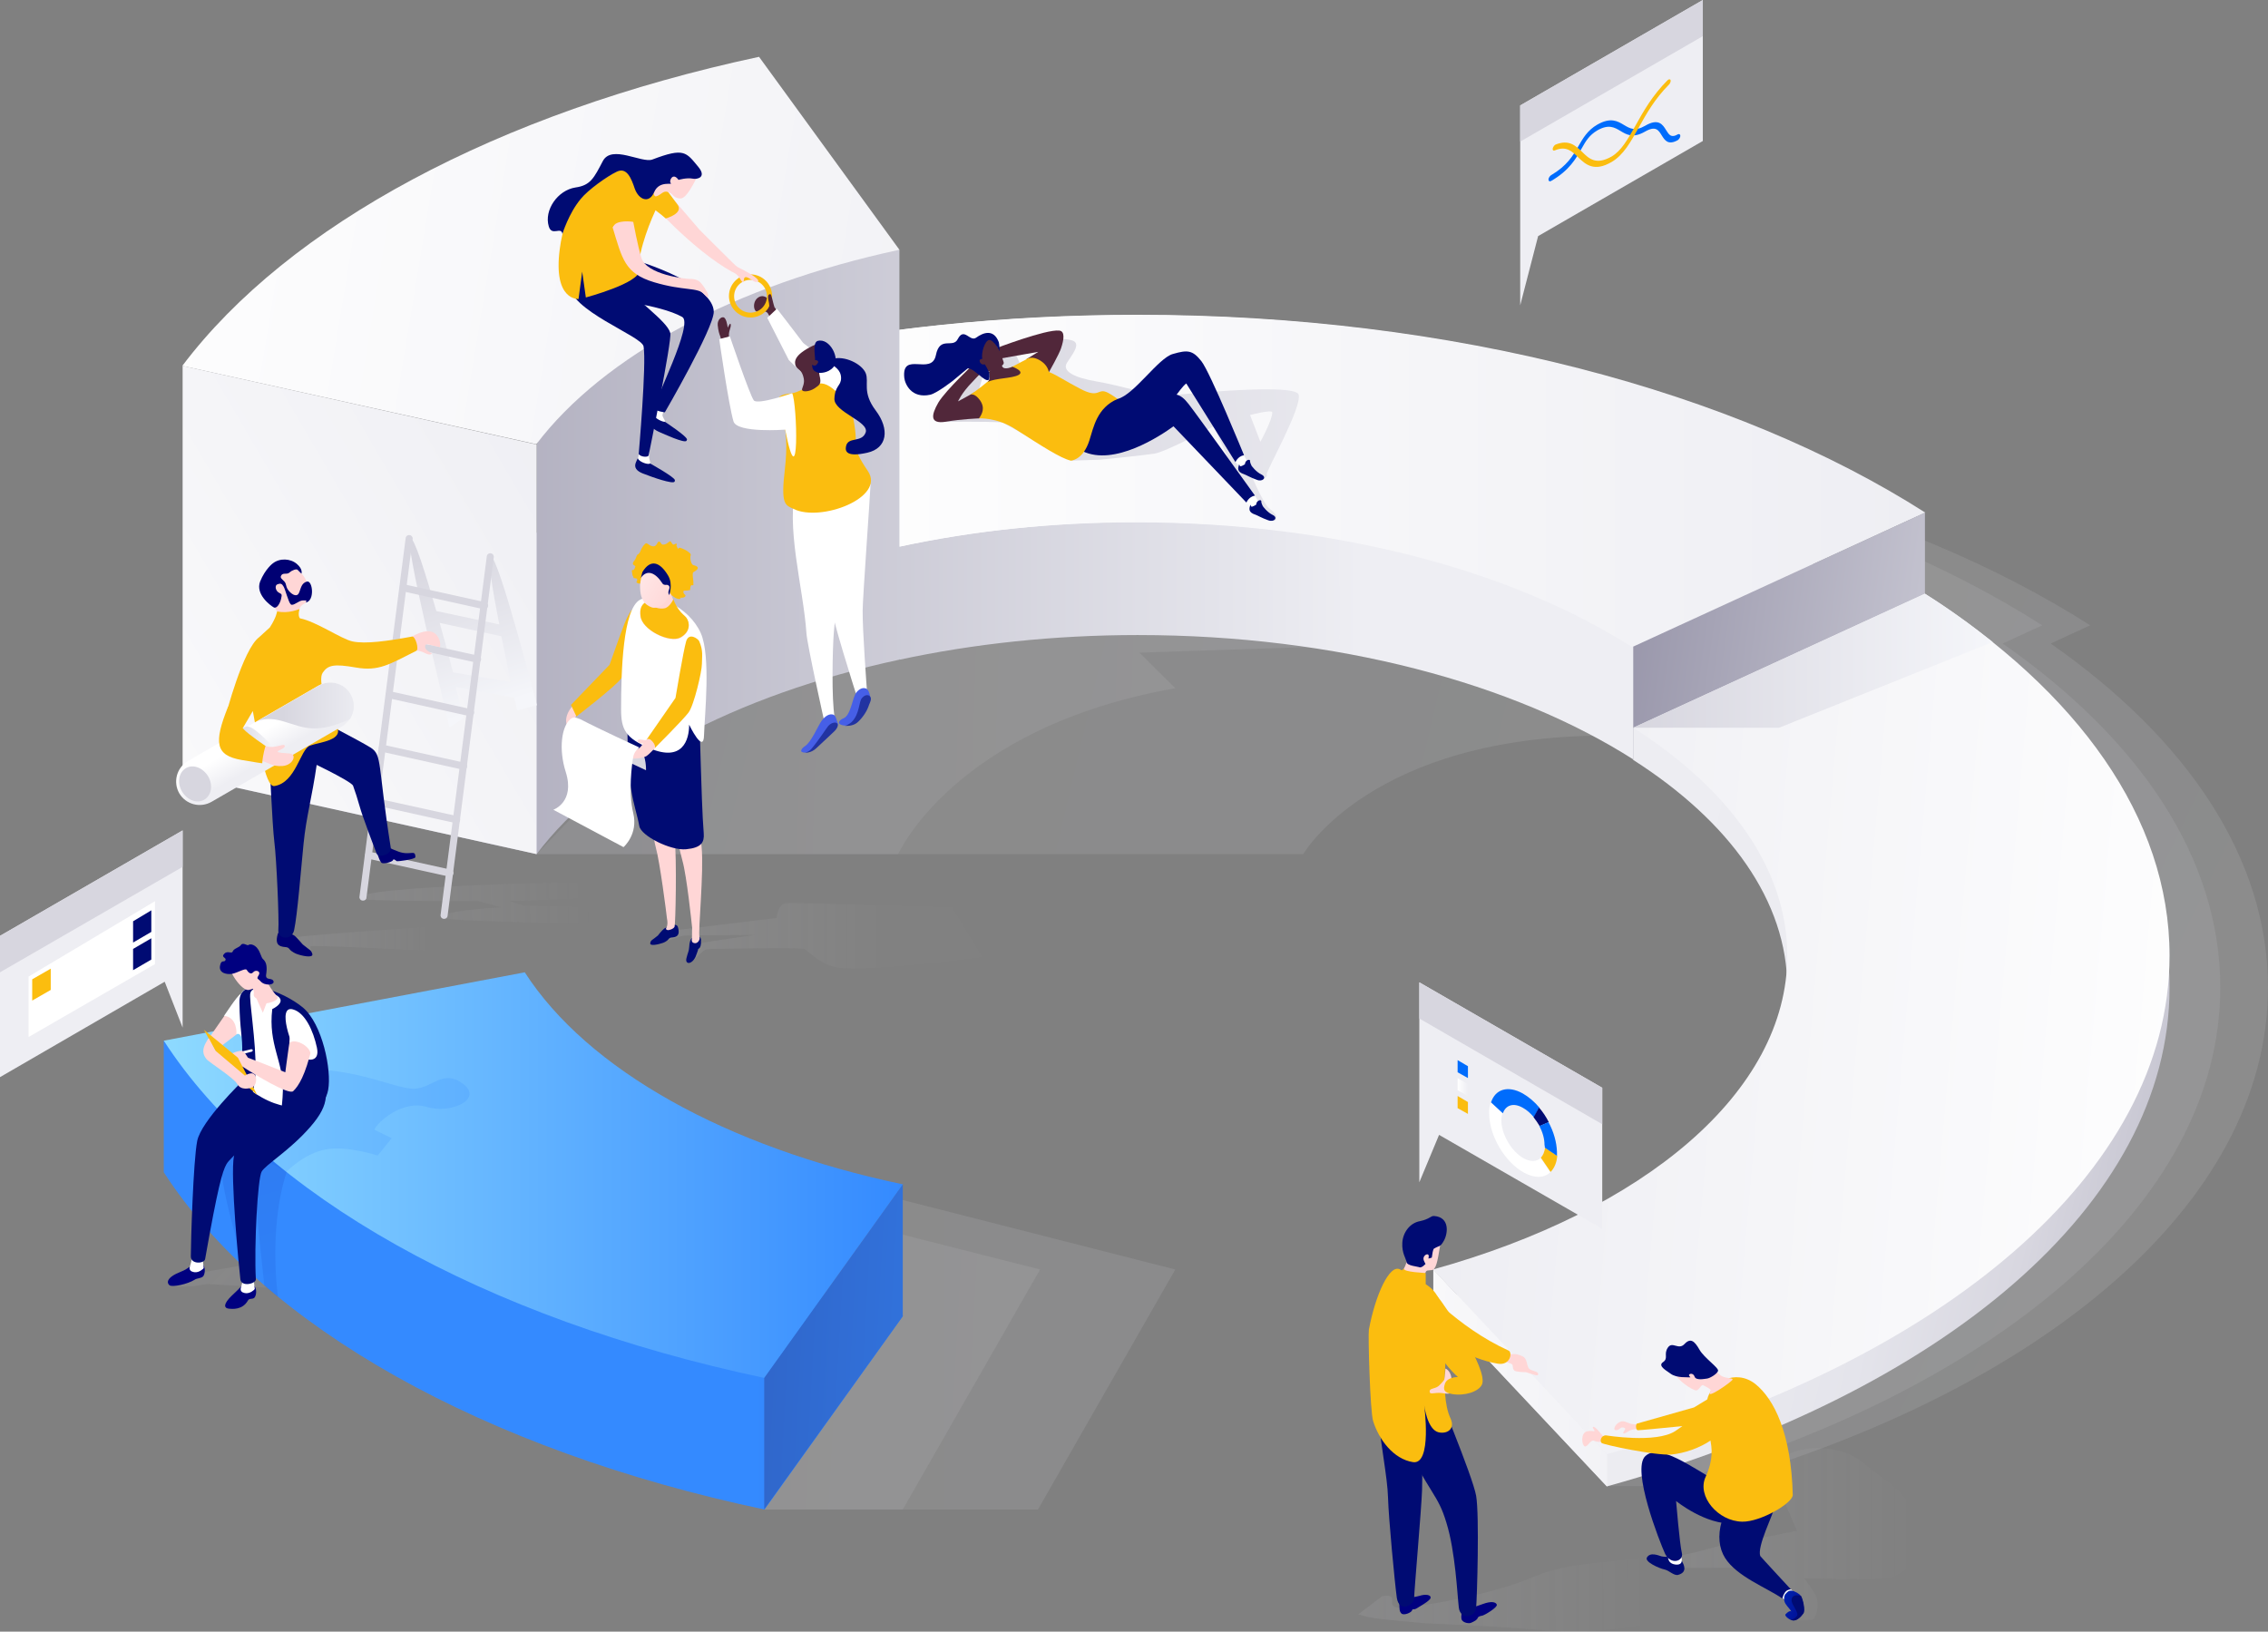 <svg version="1.1" id="Layer_1" xmlns="http://www.w3.org/2000/svg" x="0" y="0" viewBox="0 0 746.4 537" xml:space="preserve"><rect x="0" y="0" width="746.4" height="537" fill="#808080" stroke="none"/><style>.st27{fill:#d7d6df}.st28{fill:#000073}.st29{fill:#ffd6d6}.st30{fill:#000b73}.st31{fill:#fbbd0f}.st41{fill:#fff}.st48{fill:#51273a}.st50{fill:#006cfc}.st53{fill:#465fe7}.st54{fill:#2233a1}</style><linearGradient id="SVGID_1_" gradientUnits="userSpaceOnUse" x1="217.521" y1="158.835" x2="291.496" y2="158.835" gradientTransform="matrix(1 0 0 -1 0 466.8)"><stop offset="0" stop-color="#d7d6df"/><stop offset="1" stop-color="#fff" stop-opacity=".1"/></linearGradient><path d="M214.5 311c3.7-.7 9.5-3 10.7-3.1s23.2-.2 23.2-.2-16.3 2.3-17.7 2.7c-1.4.4-4.9 6.1-3.8 6.4 1.2.2 4.1-4.3 5.8-4.4 1.8-.2 31-.6 32-.1s5.3 5.2 10.7 6.1c9.5 1.7 47.9-3.4 47.9-3.4l-10-16.4s-51.8-1.6-54.6-1.4c-2.8.3-3.1 4.9-3.1 4.9l-33 4-8.1 4.9z" opacity=".1" fill="url(#SVGID_1_)"/><linearGradient id="SVGID_2_" gradientUnits="userSpaceOnUse" x1="537.818" y1="-38.097" x2="632.878" y2="-38.097" gradientTransform="matrix(1 0 0 -1 0 466.8)"><stop offset="0" stop-color="#d7d6df"/><stop offset="1" stop-color="#fff" stop-opacity="0"/></linearGradient><path d="M613 481.3c-10.6-8.8-33-4.4-28.6 6.1 4.4 10.6 7 16.4 7 16.4l-11.1 2.2c-4.9-.6-16.9 3.8-25.1 5.5-8.2 1.7-7.2-.3-11.8.1l7.9 4.4h29.5l10.7 13.1-.9 2.9v1.2h5.7c.9 0 2.8-4.1 1.4-7.8-.6-1.4-1.5-2.6-3.8-5.9 0 0 20.3.4 25.7 0 6.6-.4 11.3-4.8 11.6-12.3.5-14.9-9.1-18.3-18.2-25.9z" opacity=".1" fill="url(#SVGID_2_)"/><linearGradient id="SVGID_3_" gradientUnits="userSpaceOnUse" x1="444.249" y1="-58.758" x2="545.604" y2="-57.883" gradientTransform="matrix(1 0 0 -1 0 466.8)"><stop offset="0" stop-color="#d7d6df"/><stop offset="1" stop-color="#fff" stop-opacity="0"/></linearGradient><path d="M454.9 525.3c6.7-1-.1 4 6.3 3.8 6.4-.2 30.8-4.6 42.9-9.9 12.1-5.3 24.9-4.6 34.4-6.4 9.5-1.8 23.8 18.3 4.4 21.7-19.4 3.4-28.6 2.6-40.4 1.6-11.8-1-32.4-1.8-32.4-1.8s-16.5-1.3-19.8-2.1l-3.3-.9 7.9-6z" opacity=".1" fill="url(#SVGID_3_)"/><linearGradient id="SVGID_4_" gradientUnits="userSpaceOnUse" x1="44.842" y1="70.868" x2="175.859" y2="-60.674" gradientTransform="matrix(1 0 0 -1 0 466.8)"><stop offset="0" stop-color="#d7d6df"/><stop offset="1" stop-color="#f5f6fa" stop-opacity="0"/></linearGradient><path d="M56.5 423c6.2 1.2 10.2-.5 12.3-.4s19.1 1.2 19.1 1.2l-8.2-7.4s-13.2 2.4-13.4 2.4c-.3 0-9.8 4.2-9.8 4.2z" opacity=".1" fill="url(#SVGID_4_)"/><linearGradient id="SVGID_5_" gradientUnits="userSpaceOnUse" x1="93.375" y1="157.299" x2="143.068" y2="157.299" gradientTransform="matrix(1 0 0 -1 0 466.8)"><stop offset="0" stop-color="#d7d6df"/><stop offset="1" stop-color="#f5f6fa" stop-opacity="0"/></linearGradient><path d="M92.2 309.7c-1 .6 8.8 4.9 10.1 4.9 1.3.1-.7-2.7 0-3.2s50.3 2.1 50.3 2.1l-2.3-9.1s-50.2 3.3-53.4 4.1c-3.3.8-4.7 1.2-4.7 1.2z" opacity=".1" fill="url(#SVGID_5_)"/><linearGradient id="SVGID_6_" gradientUnits="userSpaceOnUse" x1="-100.543" y1="25.05" x2="404.874" y2="25.05" gradientTransform="matrix(1 0 0 -1 0 466.8)"><stop offset="0" stop-color="#d7d6df"/><stop offset="1" stop-color="#f5f6fa"/></linearGradient><path opacity=".1" fill="url(#SVGID_6_)" d="M251.5 496.8h90.1l45.2-79-122-31.1z"/><linearGradient id="SVGID_7_" gradientUnits="userSpaceOnUse" x1="-215.938" y1="346.87" x2="483.877" y2="183.001" gradientTransform="matrix(1 0 0 -1 0 466.8)"><stop offset="0" stop-color="#d7d6df"/><stop offset="1" stop-color="#f5f6fa"/></linearGradient><path d="M176.6 281.1h252.3s22.5-39 99.9-39l-93.8-39-179.2-4.1-79.2 82.1z" opacity=".1" fill="url(#SVGID_7_)"/><linearGradient id="SVGID_8_" gradientUnits="userSpaceOnUse" x1="-35.644" y1="240.068" x2="466.07" y2="224.307" gradientTransform="matrix(1 0 0 -1 0 466.8)"><stop offset="0" stop-color="#89869d"/><stop offset=".083" stop-color="#9391a6"/><stop offset=".504" stop-color="#c4c3cf"/><stop offset=".823" stop-color="#e3e2e9"/><stop offset="1" stop-color="#eeeef3"/></linearGradient><path d="M435.1 212.8l-80.2-21.5-10.9 10.1c-9.7-1.6-29.9-1.3-71.1 4.5-99.2 13.9-96.3 75.2-96.3 75.2h119s18.4-41.7 91.2-54.6L375 214.8l60.1-2z" opacity=".1" fill="url(#SVGID_8_)"/><linearGradient id="SVGID_9_" gradientUnits="userSpaceOnUse" x1="-89.274" y1="37.688" x2="413.752" y2="10.107" gradientTransform="matrix(1 0 0 -1 0 466.8)"><stop offset="0" stop-color="#89869d"/><stop offset=".083" stop-color="#9391a6"/><stop offset=".504" stop-color="#c4c3cf"/><stop offset=".823" stop-color="#e3e2e9"/><stop offset="1" stop-color="#eeeef3"/></linearGradient><path opacity=".1" fill="url(#SVGID_9_)" d="M251.5 496.8h45.6l45.2-79-70.6-17.9z"/><linearGradient id="SVGID_10_" gradientUnits="userSpaceOnUse" x1="224.758" y1="309.258" x2="684.466" y2="87.723" gradientTransform="matrix(1 0 0 -1 0 466.8)"><stop offset="0" stop-color="#d7d6df"/><stop offset="1" stop-color="#f5f6fa"/></linearGradient><path d="M674.9 211.8l13-6c-62.3-39.8-155.2-65.1-259.1-65.1-44 0-86 4.5-124.6 12.8l44 47.2c24.3-5.2 53 8.3 80.7 8.3 55 0 105.1 11.3 142.9 29.8l-1.8.7V250c31.6 20.2 50.7 46.4 50.7 75 0 45.1-47.4 84.1-116.6 103.3l40.6 60.8h16.5c109.9-30.5 185.2-92.6 185.2-164.1 0-42.7-26.7-81.9-71.5-113.2z" opacity=".1" fill="url(#SVGID_10_)"/><linearGradient id="SVGID_11_" gradientUnits="userSpaceOnUse" x1="-468.306" y1="201.385" x2="824.21" y2="133.884" gradientTransform="matrix(1 0 0 -1 0 466.8)"><stop offset="0" stop-color="#89869d"/><stop offset=".083" stop-color="#9391a6"/><stop offset=".504" stop-color="#c4c3cf"/><stop offset=".823" stop-color="#e3e2e9"/><stop offset="1" stop-color="#eeeef3"/></linearGradient><path d="M659.1 211.8l13-6C609.8 166 516.9 140.7 413 140.7c-44 0-86 4.5-124.6 12.8l44 47.2c24.3-5.2 53 8.3 80.7 8.3 55 0 105.1 11.3 142.9 29.8l-1.8.7V250c31.6 20.2 50.7 46.4 50.7 75 0 45.1-47.4 84.1-116.6 103.3l40.6 60.8h16.6c109.9-30.5 185.2-92.6 185.2-164.1 0-42.7-26.7-81.9-71.6-113.2z" opacity=".1" fill="url(#SVGID_11_)"/><path fill="#dce0ea" d="M296 217.1v-37.2l-46.1-63.6v37.3z"/><linearGradient id="SVGID_12_" gradientUnits="userSpaceOnUse" x1="-29.87" y1="271.4" x2="447.404" y2="271.4" gradientTransform="matrix(1 0 0 -1 0 466.8)"><stop offset="0" stop-color="#89869d"/><stop offset=".908" stop-color="#e4e4eb"/><stop offset="1" stop-color="#eeeef3"/></linearGradient><path d="M374.5 209c65.4 0 123.8 15.9 163.1 41l96-44.1c-62.3-39.8-155.2-65.1-259.1-65.1-44 0-86 4.5-124.6 12.8l46.2 63.5c24.2-5.2 50.7-8.1 78.4-8.1z" fill="url(#SVGID_12_)"/><linearGradient id="SVGID_13_" gradientUnits="userSpaceOnUse" x1="249.9" y1="308.6" x2="633.6" y2="308.6" gradientTransform="matrix(1 0 0 -1 0 466.8)"><stop offset="0" stop-color="#fff"/><stop offset="1" stop-color="#eeeef3"/></linearGradient><path d="M374.5 171.8c65.4 0 123.8 15.9 163.1 41l96-44.1c-62.3-39.8-155.2-65.1-259.1-65.1-44 0-86 4.5-124.6 12.8l46.2 63.5c24.2-5.2 50.7-8.1 78.4-8.1z" fill="url(#SVGID_13_)"/><linearGradient id="SVGID_14_" gradientUnits="userSpaceOnUse" x1="249.3" y1="308.5" x2="633" y2="308.5" gradientTransform="matrix(1 0 0 -1 0 466.8)"><stop offset="0" stop-color="#fff"/><stop offset="1" stop-color="#eeeef3"/></linearGradient><path d="M373.9 171.9c65.4 0 123.8 15.9 163.1 41l96-44.1c-62.3-39.8-155.2-65.1-259.1-65.1-44 0-86 4.5-124.6 12.8l46.2 63.5c24.2-5.3 50.7-8.1 78.4-8.1z" fill="url(#SVGID_14_)"/><linearGradient id="SVGID_15_" gradientUnits="userSpaceOnUse" x1="464.502" y1="47.15" x2="248.479" y2="47.15" gradientTransform="matrix(1 0 0 -1 0 466.8)"><stop offset="0" stop-color="#2b3c8c"/><stop offset="1" stop-color="#348aff"/></linearGradient><path d="M172.7 363.3L53.9 342.5v43.3c32.8 50.8 105.4 91.5 197.7 111l45.6-63.7c-58.2-12.2-103.9-37.8-124.5-69.8z" fill="url(#SVGID_15_)"/><linearGradient id="SVGID_16_" gradientUnits="userSpaceOnUse" x1="53.9" y1="80.05" x2="297.2" y2="80.05" gradientTransform="matrix(1 0 0 -1 0 466.8)"><stop offset="0" stop-color="#8edaff"/><stop offset="1" stop-color="#348aff"/></linearGradient><path d="M172.7 320L53.9 342.5c32.8 50.8 105.4 91.5 197.7 111l45.6-63.7C239 377.6 193.3 352 172.7 320z" fill="url(#SVGID_16_)"/><linearGradient id="SVGID_17_" gradientUnits="userSpaceOnUse" x1="498.894" y1="269.727" x2="727.435" y2="237.329" gradientTransform="matrix(1 0 0 -1 0 466.8)"><stop offset="0" stop-color="#89869d"/><stop offset=".908" stop-color="#e4e4eb"/><stop offset="1" stop-color="#eeeef3"/></linearGradient><path fill="url(#SVGID_17_)" d="M633.5 168.7v37.2l-96 44.1v-37.2z"/><linearGradient id="SVGID_18_" gradientUnits="userSpaceOnUse" x1="-29.87" y1="292.05" x2="447.404" y2="292.05" gradientTransform="matrix(1 0 0 -1 0 466.8)"><stop offset="0" stop-color="#89869d"/><stop offset=".908" stop-color="#e4e4eb"/><stop offset="1" stop-color="#eeeef3"/></linearGradient><path d="M210.1 68.4l-33.5 77.9v29c-51.5 20.1-92.2 47.7-116.5 80l116.5 25.8c22-29.2 65.3-52.4 119.4-64V82.2l-85.9-13.8z" fill="url(#SVGID_18_)"/><linearGradient id="SVGID_19_" gradientUnits="userSpaceOnUse" x1="16.839" y1="416.694" x2="399.49" y2="353.649" gradientTransform="matrix(1 0 0 -1 0 466.8)"><stop offset="0" stop-color="#fff"/><stop offset="1" stop-color="#eeeef3"/></linearGradient><path d="M296 82.2l-46.2-63.5C163.8 37.1 95 74 60 120.4l116.5 25.8c22.1-29.1 65.4-52.4 119.5-64z" fill="url(#SVGID_19_)"/><linearGradient id="SVGID_20_" gradientUnits="userSpaceOnUse" x1="-36.333" y1="175.544" x2="210.595" y2="320.024" gradientTransform="matrix(1 0 0 -1 0 466.8)"><stop offset="0" stop-color="#fff"/><stop offset="1" stop-color="#eeeef3"/></linearGradient><path fill="url(#SVGID_20_)" d="M60.1 120.4v134.9l116.5 25.8V146.3z"/><linearGradient id="SVGID_21_" gradientUnits="userSpaceOnUse" x1="781.478" y1="72.507" x2="466.25" y2="146.06" gradientTransform="matrix(1 0 0 -1 0 466.8)"><stop offset="0" stop-color="#89869d"/><stop offset=".022" stop-color="#918ea4"/><stop offset=".116" stop-color="#aeacbc"/><stop offset=".22" stop-color="#c5c4d0"/><stop offset=".337" stop-color="#d8d7e0"/><stop offset=".474" stop-color="#e4e4eb"/><stop offset=".65" stop-color="#ececf1"/><stop offset="1" stop-color="#eeeef3"/></linearGradient><path d="M714 325c0-45.4-30.3-87-80.5-119.1l-96 33.7v10.5c31.6 20.2 50.7 46.4 50.7 75 0 45.1-47.4 84.1-116.6 103.3l57.2 60.8C638.8 458.7 714 396.6 714 325z" fill="url(#SVGID_21_)"/><linearGradient id="SVGID_22_" gradientUnits="userSpaceOnUse" x1="741.857" y1="115.779" x2="480.917" y2="138.545" gradientTransform="matrix(1 0 0 -1 0 466.8)"><stop offset="0" stop-color="#fff"/><stop offset="1" stop-color="#eeeef3"/></linearGradient><path d="M714 314.5c0-45.4-30.3-87-80.5-119.1l-96 44.1c31.6 20.2 50.7 46.4 50.7 75 0 45.1-47.4 84.1-116.6 103.3l57.2 60.8c110-30.4 185.2-92.5 185.2-164.1z" fill="url(#SVGID_22_)"/><linearGradient id="SVGID_23_" gradientUnits="userSpaceOnUse" x1="392.69" y1="20.111" x2="577.109" y2="8.439" gradientTransform="matrix(1 0 0 -1 0 466.8)"><stop offset="0" stop-color="#fff"/><stop offset="1" stop-color="#eeeef3"/></linearGradient><path fill="url(#SVGID_23_)" d="M471.7 417.8v10.5l57.2 60.9v-10.5z"/><linearGradient id="SVGID_24_" gradientUnits="userSpaceOnUse" x1="76.218" y1="34.834" x2="397.575" y2="16.446" gradientTransform="matrix(1 0 0 -1 0 466.8)"><stop offset="0" stop-color="#2b3c8c"/><stop offset="1" stop-color="#348aff"/></linearGradient><path fill="url(#SVGID_24_)" d="M251.5 453.5v43.3l45.6-63.7v-43.3z"/><linearGradient id="SVGID_25_" gradientUnits="userSpaceOnUse" x1="113.894" y1="167.751" x2="195.157" y2="169.324" gradientTransform="matrix(1 0 0 -1 0 466.8)"><stop offset="0" stop-color="#d7d6df"/><stop offset="1" stop-color="#f5f6fa" stop-opacity="0"/></linearGradient><path d="M172.5 298.1l-4.9-1.6c7.3 0 34.6-1.3 34.6-1.3v-5.1s-87 1.1-83.7 5.7c.4.6 21.6.8 39 .8l7.4 2c-11.4.7-20.3 1.8-19 3.6.7 1 61.6 2.3 61.6 2.3v-5.9c0-.1-20-.2-35-.5z" opacity=".1" fill="url(#SVGID_25_)"/><linearGradient id="SVGID_26_" gradientUnits="userSpaceOnUse" x1="145.802" y1="285.262" x2="162.065" y2="234.035" gradientTransform="matrix(1 0 0 -1 0 466.8)"><stop offset="0" stop-color="#d7d6df"/><stop offset="1" stop-color="#f5f6fa"/></linearGradient><path d="M170.2 233.8l6.5-1.7s-12.8-49.7-15.2-48.9c-1.2.4.6 10.8 2.8 22.3l-20.7-4.4c-3.5-12.2-7.3-24.3-8.5-23.9-2.3.7 10.9 53.3 12.8 62.2l4.7-3.1-2.6-10.2 19.2 3.5c.5 1.7.8 3.2 1 4.2zm-21.1-12.5c-1-3.9-2.6-10-4.4-16.3l20.3 4.4c1.1 5.3 2.2 10.7 3.1 15.1l-19-3.2z" fill="url(#SVGID_26_)"/><path class="st27" d="M119.5 296.4h-.2c-.7-.1-1.1-.7-1-1.3l15.2-118c.1-.7.7-1.1 1.3-1 .7.1 1.1.7 1 1.3l-15.2 118c0 .6-.5 1-1.1 1zm26.7 6h-.2c-.7-.1-1.1-.7-1-1.3l15.2-118c.1-.7.7-1.1 1.3-1 .7.1 1.1.7 1 1.3l-15.2 118c0 .5-.5 1-1.1 1z"/><path class="st27" d="M159.5 200.5h-.3l-26.7-5.9c-.6-.1-1.1-.8-.9-1.4.1-.6.8-1.1 1.4-.9l26.7 5.9c.6.1 1.1.8.9 1.4-.1.5-.6.9-1.1.9zm-2.3 17.6h-.3l-26.7-5.9c-.6-.1-1.1-.8-.9-1.4.1-.6.8-1.1 1.4-.9l26.7 5.9c.6.1 1.1.8.9 1.4-.1.5-.6.9-1.1.9zm-2.3 17.6h-.3l-26.7-5.9c-.6-.1-1.1-.8-.9-1.4.1-.6.8-1.1 1.4-.9l26.7 5.9c.6.1 1.1.8.9 1.4-.1.5-.6.9-1.1.9zm-2.3 17.6h-.3l-26.7-5.9c-.6-.1-1.1-.8-.9-1.4.1-.6.8-1.1 1.4-.9l26.7 5.9c.6.1 1.1.8.9 1.4 0 .5-.5.9-1.1.9zm-2.3 17.6h-.3l-26.7-5.9c-.6-.1-1.1-.8-.9-1.4.1-.6.8-1.1 1.4-.9l26.7 5.9c.6.1 1.1.8.9 1.4 0 .5-.5.9-1.1.9zm-2.2 17.6h-.3l-26.7-5.9c-.6-.1-1.1-.8-.9-1.4.1-.6.8-1.1 1.4-.9l26.7 5.9c.6.1 1.1.8.9 1.4-.1.5-.6.9-1.1.9z"/><path class="st28" d="M99.6 310.8c2.4 2 2.8 1.8 3.2 3.2.3 1.4-3.5.6-5.3-.1 0 0-1.5-.6-2.2-1.5-.7-1-1.5-.5-2.9-1s-1.6-1.8-1-4c.6-2.1 4.7 0 5.6.6.8.7 2.6 2.8 2.6 2.8z"/><path class="st29" d="M98.5 200.4c1.2-2.5 2.4-.9 3-4s-.6-7.2-5.1-10.1c-4.5-3-7.3.6-7.8 5.8s2.6 9.1 2.6 9.1l4.2 1.4 3.1-2.2z"/><path class="st28" d="M124 280.3c.7 2.3 1 3 1.5 3.6s3.6-.2 3.8-.8.9 0 1.2.3c.3.2 6.2-.6 6.2-1.3 0-2.7-1.6-.4-5.5-1.8-6.7-2.4-4.5-3.5-4.5-3.5l-2.7 3.5z"/><path class="st30" d="M128.6 279c-4.4-27.8-2.7-30.5-6.7-33-3.9-2.4-18.1-9.7-18.1-9.7l-4.2 13.2s16 7.5 16.6 9.1c1.8 4.9 1.9 6.6 3.7 11.4 2.1 6 3.4 9.1 4 10.8.5 1.8 5.1.4 4.7-1.8z"/><path class="st29" d="M137.1 214.1c2.1.2 3.1 1.2 4 1.3 1 .1 1-.4 1-.4s-2.1-.9-2.2-2c-.1-1.1.7-1 1.1-.9.7.2 3.8.9 3.8.9s.5-2.1-1.1-4c-1.6-1.8-4.3-1.7-8.3.6-3.8 2.2 1.7 4.5 1.7 4.5z"/><path class="st30" d="M104.3 251.2c-1.7 11.8-3.5 17.4-4.4 26.5-.9 9-2 23.2-3.1 28.4-.7 3.5-5.5 3.1-5.2 0 .3-3-.6-23.5-1.3-28.9s-1.7-28.8-1.7-28.8l15.2-12 .5 14.8z"/><path class="st31" d="M74.3 235.5s5.6-21.8 11-25.8l3.5-3.2c2.2-3.4 2.4-5.3 2.4-5.3 3.7.9 7.4-.8 7.4-.8s-.7 2.1.1 3.1c5.3 1 13.6 6.8 17.3 7.6 4.2.9 11.5-.1 19.6-1.6 1.1-.2 2.4 4.2 1.4 4.7-8.8 4.4-12.3 6.8-19.8 5.5-7.4-1.3-9.3-.8-11 1.7s1.3 11.8 4.5 17.4c2.8 4.9-5.5 5.4-8.7 6.6s-4.6 12.2-11.7 13.3c-3.2.5-5.4-16-7.1-24.7l-3.4 5.8-5.5-4.3z"/><linearGradient id="SVGID_27_" gradientUnits="userSpaceOnUse" x1="85.164" y1="225.376" x2="89.543" y2="217.933" gradientTransform="matrix(1 0 0 -1 0 466.8)"><stop offset="0" stop-color="#fff"/><stop offset="1" stop-color="#eeeef3"/></linearGradient><path d="M112.5 239.1l-42.9 24.8c-3.7 2.1-8.4.9-10.6-2.8-2.1-3.7-.9-8.4 2.8-10.6l42.9-24.8c3.7-2.1 8.4-.9 10.6 2.8 2.2 3.7.9 8.4-2.8 10.6z" fill="url(#SVGID_27_)"/><path class="st28" d="M101 191.4c-1.7.5-1.9 1.9-2.5 3.5-.6 1.7-2.2 1-3.4-.4s-.7-2.2-1.5-3.1-1.6-1.2-1-2.1 1.9-.1 2.7-.9c.9-.8 2.2-1.2 2.6-.9l1.3 1.3s.6-1.4-1.5-3.2c-2.1-1.8-5.6-2-7.9-.2 0 0-2.5 1.8-4.2 6-1.6 4.2 3.4 7.9 4.5 8.5.9.5 2-1.1 2.4-2.8.4-1.7.2-1.5-.8-2.1s-1.4-2.3-.4-2.7c1-.4 1.5-.2 2 .7.6.9 1.6 5.2 2.4 5.9s2.6-1.3 4-1.3h.9c.2 0 .3.3.2.4l-.2.3c3.1-.5 2.3-7.4.4-6.9z"/><path class="st27" d="M68.5 255.5c1.7 2.9 1.1 6.3-1.3 7.7-2.4 1.4-5.6.1-7.3-2.7-1.7-2.9-1.1-6.3 1.3-7.7 2.4-1.4 5.6-.1 7.3 2.7z"/><linearGradient id="SVGID_28_" gradientUnits="userSpaceOnUse" x1="75.742" y1="223.222" x2="90.19" y2="222.493" gradientTransform="matrix(1 0 0 -1 0 466.8)"><stop offset="0" stop-color="#d7d6df"/><stop offset="1" stop-color="#f5f6fa"/></linearGradient><path d="M81.5 239.1c3 .3 7.9 7 9.8 7.1 1.8.1-2.7 2.8-2.7 2.8l-11.7-7.1c0-.1 3.3-3 4.6-2.8z" fill="url(#SVGID_28_)"/><path class="st29" d="M87.4 245.5c3 1.1 5.9-1 6.3-.1.4.9-2.5 1.6-2.3 2s1.9.4 4.1.6 1.1 3.8-2.5 4.1c-3.6.3-4.9-1.4-7.1-1.7-2.2-.5 1.5-4.9 1.5-4.9z"/><path class="st31" d="M75.1 232.5c-4.9 12.1-4.1 16.1 4.3 17.6 5.1.9 6.9 1.1 6.9 1.1.2-3.1 1.1-5.7 1.1-5.7s-5.7-3.8-7.3-5.6c-1.5-1.6-5-7.4-5-7.4z"/><linearGradient id="SVGID_29_" gradientUnits="userSpaceOnUse" x1="93.083" y1="234.621" x2="128.984" y2="234.621" gradientTransform="matrix(1 0 0 -1 0 466.8)"><stop offset="0" stop-color="#d7d6df"/><stop offset="1" stop-color="#f5f6fa"/></linearGradient><path d="M115.4 228.5c-2.1-3.7-6.9-5-10.6-2.8l-20 11.6c6.2-2.3 11.5 2.1 17.7 2.4 6.2.4 12.6-3.1 12.7-3.1 1.5-2.4 1.7-5.5.2-8.1z" fill="url(#SVGID_29_)"/><linearGradient id="SVGID_30_" gradientUnits="userSpaceOnUse" x1="73.308" y1="97.95" x2="148.625" y2="97.95" gradientTransform="matrix(1 0 0 -1 0 466.8)"><stop offset="0" stop-color="#005dff"/><stop offset="1" stop-color="#005dff"/></linearGradient><path d="M103.3 352c15.4.2 27.6 6.6 33.3 6.3s9.3-6.6 15.9-1.5-4.4 9.9-12.1 7.5c-7.7-2.4-16.1 4.8-17.2 7.5l5.7 2.8-4.6 5.7s-9.9-3.3-17.1-2c-7.2 1.3-13 7.4-13 7.4l-14.3-8.2 23.4-25.5z" opacity=".1" fill="url(#SVGID_30_)"/><linearGradient id="SVGID_31_" gradientUnits="userSpaceOnUse" x1="75.291" y1="93.773" x2="90.761" y2="25.911" gradientTransform="matrix(1 0 0 -1 0 466.8)"><stop offset="0" stop-color="navy"/><stop offset="1" stop-color="#005dff"/></linearGradient><path d="M80.6 417.3s-9.5-30-7.5-36c2-6.1 8.4-6.4 8.4-6.4v11.8l-.9 30.6z" opacity=".1" fill="url(#SVGID_31_)"/><linearGradient id="SVGID_32_" gradientUnits="userSpaceOnUse" x1="82.443" y1="92.275" x2="113.82" y2="-22.14" gradientTransform="matrix(1 0 0 -1 0 466.8)"><stop offset="0" stop-color="navy"/><stop offset="1" stop-color="#005dff"/></linearGradient><path d="M94.3 385.8c-6.1 18.9-2.8 41.1-2.8 41.1l-4.5-3.8s-3.6-32.9-3.6-38c.1-5.1 2-6.5 2-6.5l8.9 7.2z" opacity=".1" fill="url(#SVGID_32_)"/><linearGradient id="SVGID_33_" gradientUnits="userSpaceOnUse" x1="489.074" y1="-82.004" x2="489.244" y2="-83.365" gradientTransform="matrix(1 0 0 -1 0 466.8)"><stop offset="0" stop-color="navy"/><stop offset="1" stop-color="#d913ff"/></linearGradient><path d="M481 530.5c0 1.4-.3 2.1.2 2.8.5.7 2.2 1.2 3.1.7 1.1-.5 1.8-.9 2-1.5.3-.6.8-.6 1.6-.8.8-.2 5-2.7 4.7-3.6s-1.9-1.2-4.6-.2c-2.6 1-6.4 2-6.4 2l-.6.6z" fill="url(#SVGID_33_)"/><linearGradient id="SVGID_34_" gradientUnits="userSpaceOnUse" x1="467.839" y1="-77.905" x2="467.996" y2="-79.161" gradientTransform="matrix(1 0 0 -1 0 466.8)"><stop offset="0" stop-color="navy"/><stop offset="1" stop-color="#d913ff"/></linearGradient><path d="M460.5 527.4c.1 2.4 0 2.8.7 3.6.8.8 3.3-.3 3.5-1 .2-.7.5-.1 1.4-.6.9-.6 4.5-2.5 4.7-3.5.2-1.1-1.8-1.3-3.6-.7-1.6.5-3.8.6-3.8.6l-2.9 1.6z" fill="url(#SVGID_34_)"/><path class="st30" d="M452.3 456.8c2.2 19.9 4.3 29.1 4.5 36.1.2 6.9 2.2 27.9 2.9 33 .8 5.1 5.8 2.3 5.7 0 0-2.3 2.4-29.3 2.6-35.5.2-6.2 0-35.2 0-35.2l-15.7 1.6z"/><path class="st30" d="M460.2 470.9c10.9 21.9 12.9 20.6 15.8 30.2 3 9.6 3.6 23.9 4.1 28s5.4 3.3 5.7 0c.3-3.3 1.1-30.4 0-36.8-1.1-6.4-13.9-37.1-13.9-37.1l-9.9 5.7-1.8 10z"/><path class="st29" d="M496 445.4c1.8.7 2.2-.4 5.1 1 1.7.8 1.2 3.2 2.2 4.1.9.8 3.1.8 2.9 1.8-.1.6-.7.4-4-.7 0 0-2 0-3.3-.3s-.9-1.8-1.2-2.2-3.2-1.3-3.2-1.3l1.5-2.4zm-34-27.9c1-1.6 1.4-4 .9-5.2s-2-7.7 3-9.5 8.9 2.4 8 7.4c-.8 4.9-1.3 7.7-2.7 7.8-1.3.2-1.8-.1-2.1.9s-5.9 0-5.9 0l-1.3-.4.1-1z"/><path class="st31" d="M496.5 444.5c-17.2-7.8-29.2-21.8-29.2-21.8l-10.8 2.4s17.5 20.5 36.4 23.7c4.2.7 4.9-3.7 3.6-4.3z"/><path class="st31" d="M460.8 417.8c10.9 6.2 11.6 5.6 14.7 14.8 2.3 6.9-2.5 24.9 1.9 34.3 1.5 3.3-1 5.1-3.9 4.5-3.8-.8-4.8-8.9-4.8-8.9s2.7 19.7-3.7 18.7-11.2-7.4-13.1-13.5c-1-3.1-1.7-28.3-1.4-30.1 2.1-11.3 6.8-21.8 10.3-19.8z"/><path class="st29" d="M475.7 450.4s-.2 2.9-.4 3.7c0 0-.6.9-1.8 2-1.3 1.1-3.1.7-3 1.9s1.5.1 4.3.5c2.4.5 2.8-.2 2.8-.2s.1-2.5.1-3.8c.1-3.3-2-4.1-2-4.1z"/><path class="st31" d="M471.8 441.9c2.3 6.4 8 11.3 8 11.3s-3.6-.1-4.3 2.3c-.6 1.9-.3 2.8 2.4 3.3 4.2.7 8.7-.8 9.8-3.1 2.3-4.9-12.5-26.5-14.5-28.9-2.6-3.2-3.5 9.1-1.4 15.1zm-9.8-24.4s-1.5 1.3-2 2.2c-.2.4 5.5 2.5 9.2 3V419c0-.1-7.4-.3-7.2-1.5z"/><path class="st30" d="M472 400.2c5.2.4 4.5 5.8 3.2 8.1s-1.4 1.5-3.2 2.6c0 0-.4-.2-.8 3 0 0-.7.2-1 .3s.3-.9-.2-1.3-2 .6-1.4 2 .6 1 .6 1-1.2 1.4-2 1.2c-.7-.3-4.1-.5-4.3-1.7-.2-1.3-1.6-3-1.4-6.4s2.5-6.5 5.8-7.1c3.3-.7 3.5-1.8 4.7-1.7z"/><linearGradient id="SVGID_35_" gradientUnits="userSpaceOnUse" x1="148.629" y1="11.563" x2="142.399" y2="8.893" gradientTransform="rotate(180 146.564 233.4)"><stop offset="0" stop-color="navy"/><stop offset="1" stop-color="#d913ff"/></linearGradient><path d="M66.7 416.1c1 1 .8 3.1.2 3.9-.7.8-2.1.6-2.9 1.2-2.2 1.4-7.2 2.5-8.2 1.8-.9-.7-1.3-2.5 3.8-4.5 2.3-.9 3.4-2.1 3.4-2.1l3.7-.3z" fill="url(#SVGID_35_)"/><path class="st41" d="M66.7 414.4c.1 1.3.3 2.1.3 2.5.1.3 0 .6-.3.8-.7.6-2.1 1.5-3.7.7 0 0-.9-.4-.5-1.6.4-1.2.7-2.8.7-2.8l3.5.4z"/><linearGradient id="SVGID_36_" gradientUnits="userSpaceOnUse" x1="147.399" y1="11.44" x2="142.414" y2="9.303" gradientTransform="rotate(180 146.564 233.4)"><stop offset="0" stop-color="navy"/><stop offset="1" stop-color="#d913ff"/></linearGradient><path d="M83.6 423.1c1 1 .8 3.1.2 3.9-.7.8-1.7.1-2.2 1-1.8 3.2-5.2 2.8-6.3 2.7-1.7-.2-1.8-1.6 1-4.3 2.8-2.6 3.3-3.3 3.3-3.3h4z" fill="url(#SVGID_36_)"/><path class="st30" d="M95 345.3c3.3 8.1 4.1 12.2-2.7 20-6.8 7.8-16.6 15.5-17.8 17.9-1.3 2.3-2.8 7.4-7 31.2-.3 1.5-4.7 1.8-4.7-.9 0-4.7.8-31.4 2.1-38 1.3-6.6 14.9-19.7 14.9-19.7L95 345.3z"/><path class="st41" d="M83.5 421.3c.1 1.3.3 2.1.3 2.5.1.3 0 .6-.3.8-.7.6-2.1 1.5-3.7.7 0 0-.9-.4-.5-1.6.4-1.2.7-2.8.7-2.8l3.5.4z"/><path class="st29" d="M77.9 340.4c-4.1 3.1-5.8 4.4-5.8 4.4l-4-2.2 5.7-8.2 1.9-1.6 2.6 3.7-.4 3.9z"/><path class="st30" d="M104.8 350.9c3.3 8.1 4.1 12.2-2.7 20s-14.7 12.4-16 14.7-2.5 24.3-1.9 35.4c.1 1.5-4.8 2.7-5.1 0-.4-3.3-3.4-34-2.1-40.6 1.3-6.6 12.5-19 12.5-19l15.3-10.5z"/><path class="st41" d="M79.3 327l.1 14.3s-.5-1.5-1.6-.9c0 0 .5-5.6-4.1-6.1.1.1 4.2-6.5 5.6-7.3z"/><path class="st41" d="M107.3 356.4c-1.2 7.1-10 11-21.1 4.8-11.1-6.2-5.9-8.6-5.7-14.5.2-5.9 1.4-8-1.1-16.7s12.7-4 19.2 1.4c6.4 5.4 9.8 18.5 8.7 25z"/><path class="st30" d="M99.7 331.6c6.4 5.4 9.5 20.6 8.3 27.1-1 5.6-7.9 12-15.8 10.2.2-1.1.9-7.7.9-10 .2-9.6-4.9-15.1-3.5-26.8 0 0 5.7-2.6.7-4.9s-7.3-2.3-7.9-.4c-.6 1.9 2 16 1.7 26.3-.1 3.8-1.6 9-1.8 10.8-6.8-4.8-2.8-11.8-2.6-17.1.2-5.9-.8-7.7-.9-16.8-.3-9.4 14.4-3.8 20.9 1.6z"/><path class="st29" d="M87 321.4c2.3 4.7 3.8 5.9 4.3 6.7.5.9-1.8 1.9-3.6 2.1l-1.2 3.1-2.1-4.7s-1.1-.5-.9-1.5-.4-1.9-.7-2.5c-.3-.7 4.2-3.2 4.2-3.2z"/><path class="st29" d="M87 320.5c-.1 3.4-2.8 4.8-5.1 5.3s-7.3-6.6-6.6-9.7c.7-3.2 5.7-6.2 8.4-3.9 2.9 2.3 3.3 8.3 3.3 8.3z"/><path class="st41" d="M79.1 347.1s.1 0 0 0l3.8-1c.2-.1.3-.3.3-.5-.1-.2-.3-.3-.5-.3l-3.7.9c-.2.1-.3.3-.3.5.1.3.2.4.4.4zm17.3-14.9c4 1.1 6.7 7 7.9 12.6S99.9 349 98 347c-2-2.1-7-16.3-1.6-14.8z"/><path class="st29" d="M78.8 345.9c1.4-.3 1.6.4 2.8 2.2 2.8 1.1 9.4 3.6 12.3 4.8 0 0 2-15.7 2.8-18l5.9 10c-2.1 8.9-4.3 12.5-6.1 14.2-1.4 1.4-12.6-5.4-16.9-8.2 0 0-1.4.3-3.7-1.6-2.4-1.9 1.3-3.1 2.9-3.4z"/><linearGradient id="SVGID_37_" gradientUnits="userSpaceOnUse" x1="188.179" y1="140.16" x2="182.49" y2="137.79" gradientTransform="rotate(180 146.564 233.4)"><stop offset="0" stop-color="navy"/><stop offset="1" stop-color="#d913ff"/></linearGradient><path d="M87.6 320.6c-.4 2.3 1.9 1 2.4 2.3s-2.9 1.7-4.3 0c-.8-.9-1.4-.6-.6-1.9.9-1.4-1-2-1.8-1-.8.9-1.7-.1-2.1-.8-.4-.7-2.9.9-4.8 1.3-1.9.3-4.4-.3-4-2.6.4-2.3 1.4-1 1.8-1.9.4-.9-1.6-.9-.4-2.1 1.1-1.2 2.5.2 2.8-.8.4-1 2.1-1.2 2.7-2.1.7-1 2.1.4 2.5 0s2.5-.4 3.7 2.5c1.1 2.9 1 1.7 1.8 3.1.8 1.4.3 4 .3 4z" fill="url(#SVGID_37_)"/><path class="st31" d="M78.3 348.1l-11.2-9.2 6.4 11.7 11.1 9.7z"/><path class="st29" d="M68.7 341.7c-2.9 3.9-1.6 5.7-.8 6.8.8 1.1 9.1 6.2 10.2 8.3 1.2 2.1 4 1.5 5 1s1.6-2.4.9-3.8c-.8-1.7-3.4 0-3.4 0l-9.7-8.2-2.2-4.1z"/><path class="st41" d="M95.3 343.2c1.8-1.5 6.5.9 6.9 3.5l1.2-1.4-3.2-8.9-3.1-2.7-1.5 1.1-.3 8.4zM586.6 526c1.4.6 2.3 2.1 2.1.9 0 0 1.9-2.5 1.9-2.6s-1.3-1.3-1.3-1.3l-3.2.6.5 2.4z"/><path class="st29" d="M526.4 471.3c-1.8-2.2-2.3-1.8-2.2-1.4.1.3.7.9.5 1.1-.2.2-.5-.3-2.5.1-2 .5-1.7 4.4-.7 4.9 1 .4 1.9-2.4 3.2-1.8 1.3.6 2.8.2 2.8.2l.3-1.5c-.1 0-1.1-1.3-1.4-1.6z"/><path class="st30" d="M576.7 486.1c-11 9.8-12.9 20.4-9 26.6 3.9 6.2 13.7 9.8 18.9 13.4 0 0 .5-3.1 2.8-3 0 0-10-10.8-10.1-11-1.1-3.1 4.1-13.3 5-16.8.8-3.6-7.6-9.2-7.6-9.2zM542 512.6c-.8 1.4 3.8 3.5 6 4 1.3.3 3 2.1 4.3 1.7 3.2-.9 1.8-3.4 1.3-4.4-.8-1.6-2.3-1.6-2.3-1.6s-3.4.2-4.5-.1c-1-.3-3.7-1.5-4.8.4z"/><path class="st41" d="M548.9 511.7c0 1.3.2 2.9 2.4 3.2 3.9.5 1.4-4.1 1.4-4.1l-3.8.9z"/><path class="st29" d="M539 468.8s-1.8.1-3.1-.5c-1.4-.6-2.2-.9-3.6.2-.9.7-1.5 2.2-.5 2.2.9 0 1-.4 1.5-.7.5-.4 1.3-.2 1.5.1.3.3-.7 1.2-.6 1.5.3.7 1.6-.8 3.1-1.1 1.5-.4 2 .2 2 0-.2-.4-.3-1.7-.3-1.7z"/><path class="st30" d="M567.8 489.2c-11.8-6.8-21.6-14.3-26.3-10s4.7 28.3 6.5 32.2c1.9 3.8 6.2 2.4 5.5-.3-.7-2.7-1.9-17.1-1.9-17.1s9.7 7.9 18.9 7.4c6.7-.3 9-7.2 10.6-9.6 5-7.3 4-7.3 4-7.3l-17.3 4.7z"/><path class="st31" d="M538.8 468.5c-.5 0-.6 2.1.2 2.2.8.1 27-2.6 27-2.6l3.4-12.1-11.9 7.2-18.7 5.3z"/><path class="st31" d="M561.8 460.8c-2.1 10.6 4.7 13.9-.5 25.3-2.9 6.3 4.1 14.6 12.1 14.7 6 .1 16.6-6.1 16.6-8.8-.5-20.4-6.2-31.6-12.3-36.5-6.6-5.2-14.8-.5-15.9 5.3z"/><path class="st31" d="M528.6 472.4c-1.7-.1-2.2 1.9-1.5 2.5s17.8 4.2 22.9 3.8c8.8-.8 19.7-7.1 17.6-12.8-3-8.4-6.1-1.7-16.3 5.1-6.4 4.1-22.7 1.4-22.7 1.4z"/><path class="st29" d="M570.2 454c0-.6-2.5-.3-3.9-1.3-1.4-1.1-3.4-3.5-3.4-3.5l-2.4 6.7s2.9 1.3 2.5 1.9c-2.4 3.5 7.2-3.2 7.2-3.8z"/><linearGradient id="SVGID_38_" gradientUnits="userSpaceOnUse" x1="600.511" y1="-65.957" x2="560.573" y2="-49.622" gradientTransform="matrix(1 0 0 -1 0 466.8)"><stop offset="0" stop-color="navy"/><stop offset="1" stop-color="#005dff"/></linearGradient><path d="M587.6 524.6c-.5.5-.7 2.1 0 3.2s1.8 2.1 1.9 2.6c0 0-.4-.7-1.9.9-.4.4 1.2 1.9 2.5 2s2.6-1.3 3.3-2.3c.7-.9-.1-4.6-.8-5.8-.3-.6-2-1.6-3-1.7-1.1-.1-1.6.7-2 1.1z" fill="url(#SVGID_38_)"/><path class="st30" d="M589.6 526.8c0 1.2 2.5 4 1.8 5-.8 1.1-1.9 1.4-2.4 1.1.4.2.8.4 1.2.4 1.3.1 2.6-1.3 3.3-2.3.7-.9-.1-4.6-.8-5.8-2.5-.6-3.1.4-3.1 1.6z"/><path class="st29" d="M560.6 455.9c-.7-.4-1.3 1.5-2.3 1.7s-7.5-3.8-7.9-7.5c-.4-3.8 5.8-5.2 12.6-.9l-2.4 6.7z"/><path class="st30" d="M549.8 452.1c2 1.5 5.7 1.1 6.3 1.2.6.1-.5-.5-.2-.9s1.4-.5 1.8.7c.5 1.3 3.2.7 4.1.6s3.3-1.5 3.6-2.5c.4-1-4.5-4.2-6.1-7s-2.9-4-4.9-1.9c-2 2.2-4-1-5.5 1.2s.3 3.5-1.6 4.8c-2 1.3 1.7 3.1 2.5 3.8z"/><linearGradient id="SVGID_39_" gradientUnits="userSpaceOnUse" x1="299.684" y1="370.372" x2="498.454" y2="369.934" gradientTransform="scale(1 -1) rotate(1.818 16510.523 -27.218)"><stop offset="0" stop-color="#d7d6df"/><stop offset="1" stop-color="#eeeef3"/></linearGradient><path d="M417.7 167.3c-2-1.5-6.6-12.5-6.6-12.5l4.8 2.8s1.4-.8 1-1.5c-.4-.8 11.6-21.9 10.5-26.2-1.1-4.3-45.7.6-45.7.6s-14-3.8-21-5-11.4-3.3-9.5-6.2c1.9-2.9 3.7-5.2 2.7-6.6-.9-1.4-6.8-1.2-6.8-1.2l-.7 4.2-25 15 3-10 6 1.4 5.4-2.2-1.3-2.8-9.6.3-10.4 10.3-5.3 11.2c13.4-.3 20.7.1 20.7.1l22.6 12.6 9.4-.3s14.1-1.4 18-2 19.5-9 19.5-9l12.7 28s6.1 3.8 7.5 3c1.2-.9.1-2.5-1.9-4zm1-31.6c.1 2.4-3.9 9.7-3.9 9.7l-3.4-8.8c-.1 0 7.2-1.9 7.3-.9z" fill="url(#SVGID_39_)"/><path class="st29" d="M192.2 239.5c-.4-1.2-1.9-2.3-2.9-2.9 0-.5.2-1.1.7-1.6 1-.9-1-3.3-1-3.3l-.8.9c-2.9 3.6-2.4 7 1.1 9.4s3.5-.7 2.9-2.5z"/><path class="st30" d="M230.7 309.4c.1 1.8-.3 2.5-.6 2.7-.3.2-.4.3-.4.6-.1.3-.5 1.5-.8 2.2-1.2 2.6-3.5 2.6-3 .5s.8-2.2.9-3.6c.1-1.5.3-3 1.6-3.6s2.3.1 2.3 1.2z"/><path class="st31" d="M209 213.6c.8 2.4-2.5 6.8-4.6 9.7-1.7 2.5-14.7 12.5-14.7 12.5l-1.8-3.8 12.7-13.2c5.2-14.7 5.3-14.7 6.7-17.2 2.5-4.5 1 9.6 1.7 12z"/><path class="st30" d="M216.5 307.9c-1.9 1.6-2.3 1.4-2.5 2.5s2.8.4 4.2-.1c0 0 1.2-.4 1.8-1.2.6-.8 1.2-.4 2.3-.8 1.1-.4 1.3-1.5.8-3.2s-3.8 0-4.5.5c-.8.6-2.1 2.3-2.1 2.3z"/><path class="st29" d="M219.3 305.3c-.3.5 0 .7.4.8.5.1 2-.4 2.3-1.1s.8-21.8 0-29.8.3-32.2.6-38.1c.3-5.9-10.1-7.3-10.3 3.1-.2 10.4 2.1 33.6 3.5 38.6s3.5 21.6 3.7 23.5c.2.9.3 2.2-.2 3z"/><path class="st29" d="M227.7 308.9c-.1.6-.1 1.4.9 1.5.8.2 1.9-.9 1.6-2.1-.5-1.8 1.5-21.4.7-29.5-.8-8-2.4-32.2-2.1-38.1s-10.3-7.3-10.5 3.1 4.9 34.5 6.3 39.5 3 20.2 3.2 22.2c-.1.9 0 2.5-.1 3.4z"/><path class="st30" d="M206.7 232.1c-1 27.7 2.3 32.1 3.7 39.8.6 3.2 10.3 8.1 15.4 7.6s6-2.3 5.8-5.2c-.5-7-.6-9.9-1.5-40.3l-23.4-1.9z"/><path class="st41" d="M226.8 238.5c0 5.1-2.2 12.3-12.9 7.8-8.1-3.4-9.5-6.2-9.5-12.9 0-12.6.6-32.9 6.2-36 5-2.7 16.1 2.3 20 10.9 3.4 7.5 1.3 27 1.1 33.6-.1 6.6-4.9-3.4-4.9-3.4z"/><path class="st27" d="M212.6 253.5s.2-4.4-1.9-7.2l-10.7 1.3 12.6 5.9z"/><linearGradient id="SVGID_40_" gradientUnits="userSpaceOnUse" x1="196.641" y1="260.75" x2="215.308" y2="263.622" gradientTransform="matrix(1 0 0 -1 0 466.8)"><stop offset="0" stop-color="#fff"/><stop offset=".076" stop-color="#fff8f8"/><stop offset="1" stop-color="#ffd6d6"/></linearGradient><path d="M225.8 203.3c-.2-.3-.6-.6-1-1-.1-.1-.2-.1-.2-.2-.7-.7-2.9-2.9-4-7.7 0 0-4-.5-4.5 1.3-.3.9-1.3 1.6-2.2 2.1-.6.1-1.2.3-1.7.6-1.2.8-1.8 2.2-1.5 4.4.6 4.6 9.7 9 13.2 7.2 3.5-2 3.1-5.1 1.9-6.7z" fill="url(#SVGID_40_)"/><path class="st31" d="M223.9 209.8c3.5-1.9 3.1-5 2-6.5-.2-.3-.6-.6-1-1-.1-.1-.2-.1-.2-.2-.6-.5-2-2-3.1-4.9 0 0-1.1 2.6-2.9 3-1.5.3-4.5-.1-4.8-2.5-.6.1-1.2.3-1.6.6-1.2.8-1.8 2.2-1.5 4.4.4 4.6 9.6 9 13.1 7.1z"/><linearGradient id="SVGID_41_" gradientUnits="userSpaceOnUse" x1="195.931" y1="285.182" x2="222.836" y2="270.37" gradientTransform="matrix(1 0 0 -1 0 466.8)"><stop offset="0" stop-color="#fff"/><stop offset=".076" stop-color="#fff8f8"/><stop offset="1" stop-color="#ffd6d6"/></linearGradient><path d="M210.8 190.2c-.8 7.1 1.5 8.9 3.7 9.7 2.2.8 7.2-2.1 6.2-9.7s-9.2-5.8-9.9 0z" fill="url(#SVGID_41_)"/><path class="st31" d="M210.6 192.1c-.5 0-1.4-.4-1.1-.7.3-.2.1-.2.2-.7.2-.5-1.7-.4-1.3-.6.4-.2-.2-.2-.3-1.1-.1-.9-.4-1.5.2-1.4.5.1.7-1 .8-1.2.1-.2-1-.4-.8-1.1s.7-.9.9-1.5c.2-.6.5-1.2.5-1.2s.7-.2 1.1-1.3c.4-1.1 1.4-2.5 1.9-2.5s1.3 1.1 2.5 1c1.2-.2 1.1-1.9 1.9-1.5.7.5.4 1.1 1.5.9 1.2-.2 1.8-1.4 2.1-1 .4.4.6 1.2 1.1 1s.7-.4.9-.2c.2.2-.3.5 0 .8s0 .3.4.7c.4.4 0-.4.8-.2s2.3 1 2.6 1.3c.2.3 1 .5.8 1.2-.3.8.1 3 .9 3.2 3 .7.5 2 0 2.3s0 2.8 0 3.2c-.1.5.2 1.3-.3 1.1-.6-.2-.7.7-.7.7s-.1.8-.1.9.2-.1-.7.1c-.8.2-1.6-.2-1.5.6.1.8 1 .9.6 1.4s-1.4.5-1.8.3c.9.5-.4 1-2-.2-.4-.3-.1-.3-.4-.3s-.9-1.2-.9-1.2l.1-2.6-3.8-5h-2.9l-2.1 1.2s-.6 1-.6 1.3c-.5 2.7-.5 2.3-.5 2.3z"/><path class="st30" d="M219.8 189.3c-2.6-4.3-5.7-5.5-8.4-1l-.5 1.9c2-2.9 4.8-1.8 7.1 1.8.2.4.7.5 1.1.5.4-.1 1 0 1.2.6.1.4-.1.8-.2 1.2-.2.5-.2 1 .1 1.4l.1.2c-.2.1 1.4-3.6-.5-6.6z"/><path class="st29" d="M212.6 243.6c-1.1 1-1.7 2.9-3.6 3.3s-3 .7-2.2 2.1c.8 1.3 5.1.4 6-.2s2.7-2.6 2.7-2.6l.9-3.3-3.2.1-.6.6z"/><path class="st31" d="M230.1 211c1.4 3.2.9 5 .9 7.5s-2.6 13.6-4.4 16-11.1 11.7-11.1 11.7.5-1-1.2-2.6c-.9-.8-1.5-.2-1.5-.2l9.5-13.7s2.6-15.5 3.5-18.6 3.9-.9 4.3-.1z"/><path class="st29" d="M212.8 243.5c-.9.3-2-.4-2.8 0s.4 1.2 1.5 1.2c1 .1 1.3-1.2 1.3-1.2z"/><path class="st41" d="M187.7 236.7c-2.9 2.4-3.9 9.9-1.5 17.4 3.1 9.9-4.1 12.4-4.1 12.4l23.1 12.3s4.9-4.2 3.2-11.2c-1.7-7-.4-16.3 0-18.5.3-1.9 2-3.1 2-3.1s-12.9-5.9-19.4-9.3c-1.8-.7-2.3-.8-3.3 0zm218.9-84.6l1.3 1.4 2.6.6-.1-2.3-1.1-2.1-2.7.4zm3.6 13.3l1.4 1.4 2.6.6-.1-2.3-1.1-2-2.7.4z"/><path class="st30" d="M359.7 143.1c15.8 10 26.3-13.7 30.7-16.9l16.2 25.9s.7-1.9 2.8-2.3c0 0-11.1-27.2-14-30.9-2.9-3.7-4.6-3.8-9.4-2.4-4.8 1.3-12.7 13.4-18.2 14.8-2.7.7-6-2-9.2 4.2-3.4 6.1 1.1 7.6 1.1 7.6z"/><path class="st48" d="M337.8 118.2l3.9-2.4-13.6 2.4-.8-3.4s16.9-6.5 21.3-6c2 .2 1.5 3.1.6 5.8-.6 1.9-4 7.9-4 7.9l-7.4-4.3z"/><path class="st30" d="M356.3 148.5c10.4 5 25.5-5 29.9-8.2l24 25.1s.7-1.9 2.8-2.3c0 0-18.9-26.4-21.8-30.1s-4.6-3.8-9.4-2.4c-4.8 1.3-14.3 3.8-14.3 3.8s-6.5.9-9.8 7.1c-3.3 6.2-1.4 7-1.4 7z"/><path class="st48" d="M319.3 129.9l-4 2.2s1.1-2.7 4.7-6.4 4.4-4.9 4.4-4.9l-3-1.9s-10.1 9.4-12.6 13.6c-2.4 4.2-2.8 7.1 2.4 6.3 5.2-.9 11-1.1 11-1.1l6-4-3.6-4.9-4.1.4-1.2.7z"/><path class="st31" d="M364.7 129.3c-3.6-1.9-2.6 2.1-9.1-1.3-4.7-2.4-7.5-4.4-10.2-5.5-.1 0-.1-.1-.2-.1-.3-1.1-.9-2.4-2.5-3.5-3.2-2.2-5-.6-5-.6s-1 .5-6.1 3.2c-.1 0-.3.1-.4.1-2.4.8-4.1 2.1-5.2 3.2-4.5 3.8-6.4 4.9-6.7 5.1.3-.1 1.5-.5 3.2 1.8 1.8 2.6.7 4.5-.3 6 0 0 5.8-.4 11.9 3.5 8.9 5.7 14.9 9.6 18.3 10.4 0 0 4-.1 6.1-6.6 1.4-4.4 2.5-10.8 9.3-13.7-.1-.1-2.1-1.5-3.1-2z"/><path class="st48" d="M325.1 125.7c2.5-1.3 7.9-1.1 10.1-2.3s-2-2.7-2-2.7-2.9 1.3-3.4-.2-4.4 1.9-4.4 1.9.4 1.4.3 2.1c-.2.7-.6 1.2-.6 1.2z"/><path class="st48" d="M325.4 122.3c3.3-1.3 5.2-2 4.9-3.1-.3-.9-2.2-7.6-5.4-8.4-3.1-.8-4.8 6-3.4 8.5s3.9 3 3.9 3z"/><path class="st30" d="M325.6 123c.7 5.9-5-2.4-7.2-1.7l-4.8 4s-5.1 4-7.4 4.6c-6.3 1.4-8.4-3.6-8.6-5.6-.9-8.9 9-.5 10.4-7.4 1.3-6.5 5.6-2.1 7.2-5.3 2.1-4.1 4 1.1 6.1-.5 2.2-1.6 5.7-3 7.4 1.5.2.6.3 3 .3 3s-2-3.9-3.5-3.7c-1.4.2-2.7 4.4-2.2 6.2 0 0-1.3 0-.8 1.1.6 1.1 1.6.7 1.6.7s1.3 2 1.5 3.1zm85.9 43.1c-.4 1.3-.8 2.5 1.7 3.3.6.2 2.1 1.1 4.1 1.8 2 .8 3.4-.8 1.6-1.7-1.9-.9-3.3-2.9-3.3-2.9s-.5-1-.5-1.4c.2-1-1.3-.6-1.6.4l-.1.5s-1.4.9-1.6.6c-.2-.2-.3-.7-.3-.6zm-3.7-13.3c-.4 1.3-.8 2.5 1.7 3.3.6.2 2.1 1.1 4.1 1.8 2 .8 3.4-.8 1.6-1.7-1.9-.9-3.3-2.9-3.3-2.9s-.5-1-.5-1.4c.2-1-1.3-.6-1.6.4l-.1.5s-1.4.9-1.6.6c-.2-.2-.3-.8-.3-.6z"/><path d="M500.3 82.4V34.7L560.4 0v46.4l-54.2 31.3-5.9 22.8zM60.1 320.1v-46.8L0 308v46.5l54.2-31.4 5.9 15.1zm407 50.9v-47.7l60.2 34.7v46.4l-53.7-30.9-6.5 15.6z" fill="#eeeef3"/><path class="st27" d="M0 308v12l60.1-34.7v-12zM500.3 34.7v11.9l60.1-34.7V0zm27 323.3v12l-60.2-34.8v-11.9z"/><path class="st41" d="M501.4 381.2c-3.9-2.2-7.2-7.7-7.3-12.3 0-1 .1-1.8.4-2.5l-3.9-3.6c-.4 1.1-.6 2.4-.5 3.9.1 7.2 5.2 15.8 11.4 19.2 3.6 2 6.8 1.8 8.7-.1l-3.2-4.7c-1.2 1.2-3.2 1.4-5.6.1z"/><path class="st50" d="M490.7 362.8l3.9 3.6c.9-2.7 3.5-3.6 6.6-1.8 1.3.7 2.5 1.8 3.6 3.1l1.8-3.2c-1.6-1.9-3.5-3.5-5.4-4.6-5-2.8-9.1-1.4-10.5 2.9z"/><path class="st31" d="M507.1 381l3.2 4.7c1.2-1.2 2-3 2.2-5.3l-4-2.7c-.2 1.4-.7 2.6-1.4 3.3z"/><path class="st30" d="M506.5 364.5l-1.8 3.2c.7.9 1.4 1.9 2 2.9l3-1.3c-.9-1.8-2-3.4-3.2-4.8z"/><path class="st50" d="M508.4 377.7l4 2.7v-1.3c-.1-3.2-1.1-6.7-2.8-9.8l-3 1.3c1.1 2 1.7 4.2 1.7 6.2.1.3.1.6.1.9zm-25.3-22.9l-3.4-1.9v-4l3.4 2z"/><linearGradient id="SVGID_42_" gradientUnits="userSpaceOnUse" x1="479.661" y1="109.05" x2="483.071" y2="109.05" gradientTransform="matrix(1 0 0 -1 0 466.8)"><stop offset="0" stop-color="#fff"/><stop offset="1" stop-color="#eeeef3"/></linearGradient><path fill="url(#SVGID_42_)" d="M483.1 360.7l-3.4-1.9v-4l3.4 2z"/><path class="st31" d="M483.1 366.6l-3.4-1.9v-4l3.4 2z"/><path class="st41" d="M9.4 321.4v19.9l41.6-24v-20.7z"/><path class="st31" d="M16.7 325.8l-6.1 3.5v-7l6.1-3.5z"/><path class="st30" d="M49.8 306.7l-6 3.5v-7l6-3.6zm0 9.1l-6 3.5v-7l6-3.5z"/><path class="st50" d="M552.2 46.1c.4-.3.8-.9.8-1.4s-.4-.7-.8-.5c-2.2 1.3-2.9.2-3.9-1.4-1.1-1.8-2.5-4-6.9-1.4-3.3 1.9-5 .9-7-.3s-4.3-2.6-8.7-.1c-3.3 1.9-4.8 4.6-6.3 7.2-1.8 3.1-3.6 6.3-9 9.5-.4.3-.8.9-.8 1.4s.4.7.8.5c6.1-3.5 8.3-7.5 10.1-10.7 1.4-2.5 2.5-4.4 5.2-6 3.7-2.1 5.6-1 7.6.2s4.1 2.5 8.1.2c3.5-2 4.4-.5 5.5 1.3 1 1.6 2.1 3.3 5.3 1.5z"/><path class="st31" d="M530.4 53.3s.1 0 0 0c3.9-2.3 6.2-6.5 8.9-11.3 2.5-4.5 5.3-9.5 10-14.2.4-.4.6-1.1.5-1.4-.1-.4-.6-.4-1 0-5 5-8 10.3-10.6 15-2.6 4.6-4.6 8.2-7.8 10.1-5.1 2.9-7.4.8-9.7-1.5-2.2-2.1-4.4-4.2-8.8-2.4-.4.2-.8.8-.9 1.3-.1.5.2.8.7.6 3.7-1.6 5.7.3 7.7 2.3 2.4 2.3 5.2 4.9 11 1.5z"/><linearGradient id="SVGID_43_" gradientUnits="userSpaceOnUse" x1="537.5" y1="249.35" x2="655.8" y2="249.35" gradientTransform="matrix(1 0 0 -1 0 466.8)"><stop offset="0" stop-color="#d7d6df"/><stop offset="1" stop-color="#f5f6fa"/></linearGradient><path d="M537.5 239.5h48l70.3-28.2c-7.4-5.9-14.9-11.3-22.3-15.9l-96 44.1z" fill="url(#SVGID_43_)"/><path class="st48" d="M239.9 110.9c-.2-1.9.7-3 .6-4s-.7.3-.9.8c-.2.5-.2-1.8-1-2.9s-2.6.3-2.4 2.2c.2 2 .5 2.8.8 3.6.3.8.3 1.4.3 1.4l2.6-1.1z"/><path class="st41" d="M286.5 159.4c-.2 4.6-2.6 37.7-2.6 41.5-.1 6.2 1.4 26.2 1.4 26.2-.3 1.1-2.3 2.3-3.6 1.2 0 0-8.5-26.6-8.2-29.3.5-4.6-2.5-35.8-2.5-35.8l4.6-6.5 10.9 2.7z"/><path class="st48" d="M255.7 102.3l-1.6-2.4s-2-3.5-4.4-2.1-1.7 5.4 0 4.8c2.1-.8 3 .5 3 .5s.3.6.9 1.5c2 3.2 2.1-2.3 2.1-2.3z"/><path class="st41" d="M262.2 159.4c-3.9 13.5 2.2 34 3.2 49 .2 3.6 6 29.6 6 29.6s2.8 2.2 3.3-1.9c-1.1-5.8-.7-22.8-.3-27.8 1.4-16.8 6.1-44.5 6.1-44.5l-18.3-4.4z"/><path class="st31" d="M285.6 155c-6.2-9.2-2.3-6.3-5.2-19.3-3.8-17.1-11.3-12.2-11.3-12.2-2 1.7.5.8-3.4 3.9-1.1.5-3.4 1.8-5 2-3.7.5-6.7.7-3.6 7.4 1.9 4.1 2 10.5 1.2 17.6-1.4 11.8.1 11.8 2.9 13.1 8.8 4.4 30.4-3.7 24.4-12.5z"/><path class="st41" d="M260.7 129.4c1.7 3.3 2.5 36.2-2.3 12 0 0-15.8 1.2-17-2.7-1.6-5.3-4.7-27.1-4.7-27.1l3.5-.9s6.6 19.5 7.9 21.1c1.4 1.5 12.6-2.4 12.6-2.4zm7.5-2.5c3.6-3 10.1 4.1 12.6 10.5 0 0-.2-9.5-2.9-13.4-2.6-3.9-13-10.3-13.7-11.3s-8.5-11.1-8.5-11.1l-3.2 3 7.1 13.9 8.6 8.4z"/><path class="st48" d="M269.9 112.7c-7.6 3.2-8.5 5.5-8.2 7.2.3 1.6 1.9 1.7 2.5 3.5s.5 2.6-.2 4.5c-.5 1.3 2.3 1.1 4.1-.1 1.7-1.2 2.3-1.4 1.6-4.3-.7-2.9 2.3-3.4 2.6-6.9.2-3.6-2.4-3.9-2.4-3.9z"/><path class="st30" d="M269.1 112.2c-1.9.5-.6 6.1-.9 6.3 0 0 1.7 0 .8 1.2-.8 1.2-1.7.3-1.7.3s-.2 1.5.9 2.2c1.1.6 1.4.5 1.4.5s2.8.3 4.7-1.9c2.3-2.6-1.1-9.7-5.2-8.6z"/><path class="st30" d="M274.1 118.1c-.8.2-.5 1.7-.2 2 .3.2 2.9 1.5 2.9 4.3 0 2.7-2 2.4-2.2 6.8s11.5 7.5 10.3 11.1c-1.3 3.6-5.9 1.2-6.5 4.7-.3 1.6.3 3.5 7 2s7.4-7.8 2.8-13.9-2.1-9.3-3.3-12.3c-1.3-3.1-7-5.8-10.8-4.7z"/><path class="st31" d="M247 90.3c-3.9 0-7.1 3.2-7.1 7.1s3.2 7.1 7.1 7.1 7.1-3.2 7.1-7.1-3.2-7.1-7.1-7.1zm0 12.6c-3 0-5.4-2.4-5.4-5.4s2.4-5.4 5.4-5.4 5.4 2.4 5.4 5.4-2.4 5.4-5.4 5.4z"/><path class="st48" d="M254.8 100.9c-.5-1.7-.9-4.1-1.3-4.1-1.6.1 0 3.2-.4 4.2s.7.4.7.4l1-.5z"/><path class="st53" d="M274.6 235.4c-.8-.6-2.5-.5-4.2 1.8-1.2 1.7-3.4 7-5.4 8.3-1.4.9-2.1 2.2 0 2.2 2.6-.1 11.1-8.2 10.8-9.5 0-.1 0-.1-.1-.2-.4-1.3-.7-2.2-1.1-2.6z"/><path class="st54" d="M264.9 247.7s2 .3 3.9-1.6c2.7-2.6 6.1-5.6 6.3-6 .5-.7.8-1.3.5-1.9s-1.8-.6-3 .7c-.4.4-3.2 4.8-5.6 7.6-1 1.1-2.1 1.2-2.1 1.2z"/><path class="st53" d="M285 226.6c-.8-.3-1.9-.2-3.1 1.2-1.4 1.6-1.8 7.6-4.3 8.6-1.7.7-2.4 2.1.4 2.4 3.4.5 9.1-7.9 8.4-9.4 0 0-.3-2.4-1.4-2.8z"/><path class="st54" d="M278.1 238.9s2.4.2 3.9-1 3.1-3.5 3.7-5.1c.4-1.3 1.2-2.4.8-3.3-.3-.8-1.6-1.2-2.8.2-1.1 1.1-.7 5.2-3.4 7.9-1.1 1-2.2 1.3-2.2 1.3z"/><path class="st29" d="M212.8 65.2s14.8 16.9 28.2 24.3c0 0 1.6.5 2.6 2.3.5.8 1.1 1.8 1.2.3.1-1.4 1.1-.9 2.1-.3.9.6 1.5 1.1 2.1 1 1-.2.8-.9-2.3-2.8-3.2-1.9-3.6-1.7-4.6-2.6-.8-.7-11.9-11.8-11.9-11.8l-12.6-14.7c-.1-.1-4.5 1.5-4.8 4.3z"/><path class="st41" d="M216 132.1l-.4 2.3s-.4 1.4-.7 1.8c-.3.4-.2.8-.2.8l3.2 3.1 1-1.5s-.9-1.5-.9-2c.1-.5.5-1.7.5-1.7l.9-2.7-3.4-.1z"/><path class="st31" d="M214.1 68.1c2.4 1.5 5 3.8 5 3.8s6.3-1.7 3.7-4.8c-.2-.2-4.5-6.1-4.5-6.1l-4.2 7.1z"/><path class="st30" d="M216.8 142.1c-2-.9-3.9-2.7-3-4.2.3-.5 1.1-1.7 1.1-1.7.5 1.7 3.6 2.8 3.9 2.6 0 0 7.5 4.9 7.3 5.9l-.2.4c-.7.8-7.3-2.2-9.1-3z"/><path class="st41" d="M210.3 149.3s-.6 3-.8 3.5c-.2.5 5.9 3.8 4.2-1.8-.2-.7 0-2.9 0-2.9l-3.4 1.2z"/><path class="st30" d="M212.3 156.1c-2.1-.7-3.6-1.7-3.2-3.4.1-.5.8-1.9.8-1.9.4 1.3 3.7 2.3 4 1.7 0 0 8.1 4.5 8.2 5.5 0 .1 0 .4-.1.5-.4 1-7.7-1.6-9.7-2.4zm-11.4-72.7c14 3.2 33.9 11.1 34 19.2 0 5.4-16.1 33.1-16.1 33.1s-2.9-.3-3.5-1.3c0-2.5 13.1-28 9.2-30.1-7.5-4.2-25.5-5.9-25.5-5.9l1.9-15z"/><path class="st30" d="M187.2 93.3c0 8.9 24 17.2 24.6 20.7 1 5.7-1.6 35.4-1.6 35.4.5 1 3.3 1.3 3.3.3 0 0 7.7-37.7 7.1-40.1-1.1-4.1-11.6-10.8-15.4-16.4-1.3-1.9-4.8-7.6-4.8-7.6s-13.3-6.9-13.2 7.7z"/><path class="st31" d="M190.4 98.4s-8.4.7-6.2-16.3C186 68 192 62.4 204.7 55.4c11.9-6.6 14.8 2.5 14 7.7-.1.5-3.7 6.7-6.2 14.2-1.2 3.7-2.5 8-2.1 11.6.4 4.2-17.6 9-17.6 9l-1.2-8.5-1.2 9z"/><path class="st29" d="M229.2 58.7c-3.5 6.8-4.7 6.9-6.2 6.5s-1.5-1.4-3.1-2c-1.7-.6-2.2.9-3.9 1.4-1.2.4-1.4-3.3-.2-4.8s1.6-3.2 4.3-2.3c2.6.9 3.2-.7 6.5-.8 3.2-.1 2.6 2 2.6 2z"/><path class="st30" d="M229.8 54.9c2.9 3.5-.4 4.2-1.8 3.9-2-.4-4.7.4-4.7.4-1.9-2.7-3.2.4-2.6 1 1 .9-3.7-1-5.4 3-1.7 4-5.1 2.5-6.4-1.1-1.1-3.3-2.6-7.2-5.9-5.6-3.3 1.6-9.5 6-11.9 9-4 4.8-6 11.5-6 11.5-.4-2.6-3.5.9-4.5-2.5-1.6-5.3 2.9-11.9 8.8-12.8 5-.7 6.1-3.2 9-8.7s12.8.8 16.3-.5c10.5-4 11.1-2.4 15.1 2.4z"/><path class="st29" d="M201.6 74.8c3.2 10.5 4 15.2 13.7 18.1s14.4 1.6 16.4 3.9 1.3.1 1.2-.3c-.2-.4-1.6-3-2.8-3.9 0 0-1-.9-3.2-.8-1.3 0-14.1-1.4-15.8-6.9-1.2-3.8-2.7-11.9-2.7-11.9l-4.4-1.8-2.4 3.6z"/><path class="st31" d="M206.4 57.9c1.9 4 1.9 15.1 1.9 15.1s-5.6-.9-6.7 1.8c0 0-2.6-6.1-2.1-9.5.4-3.4 5.8-9.7 6.9-7.4z"/></svg>